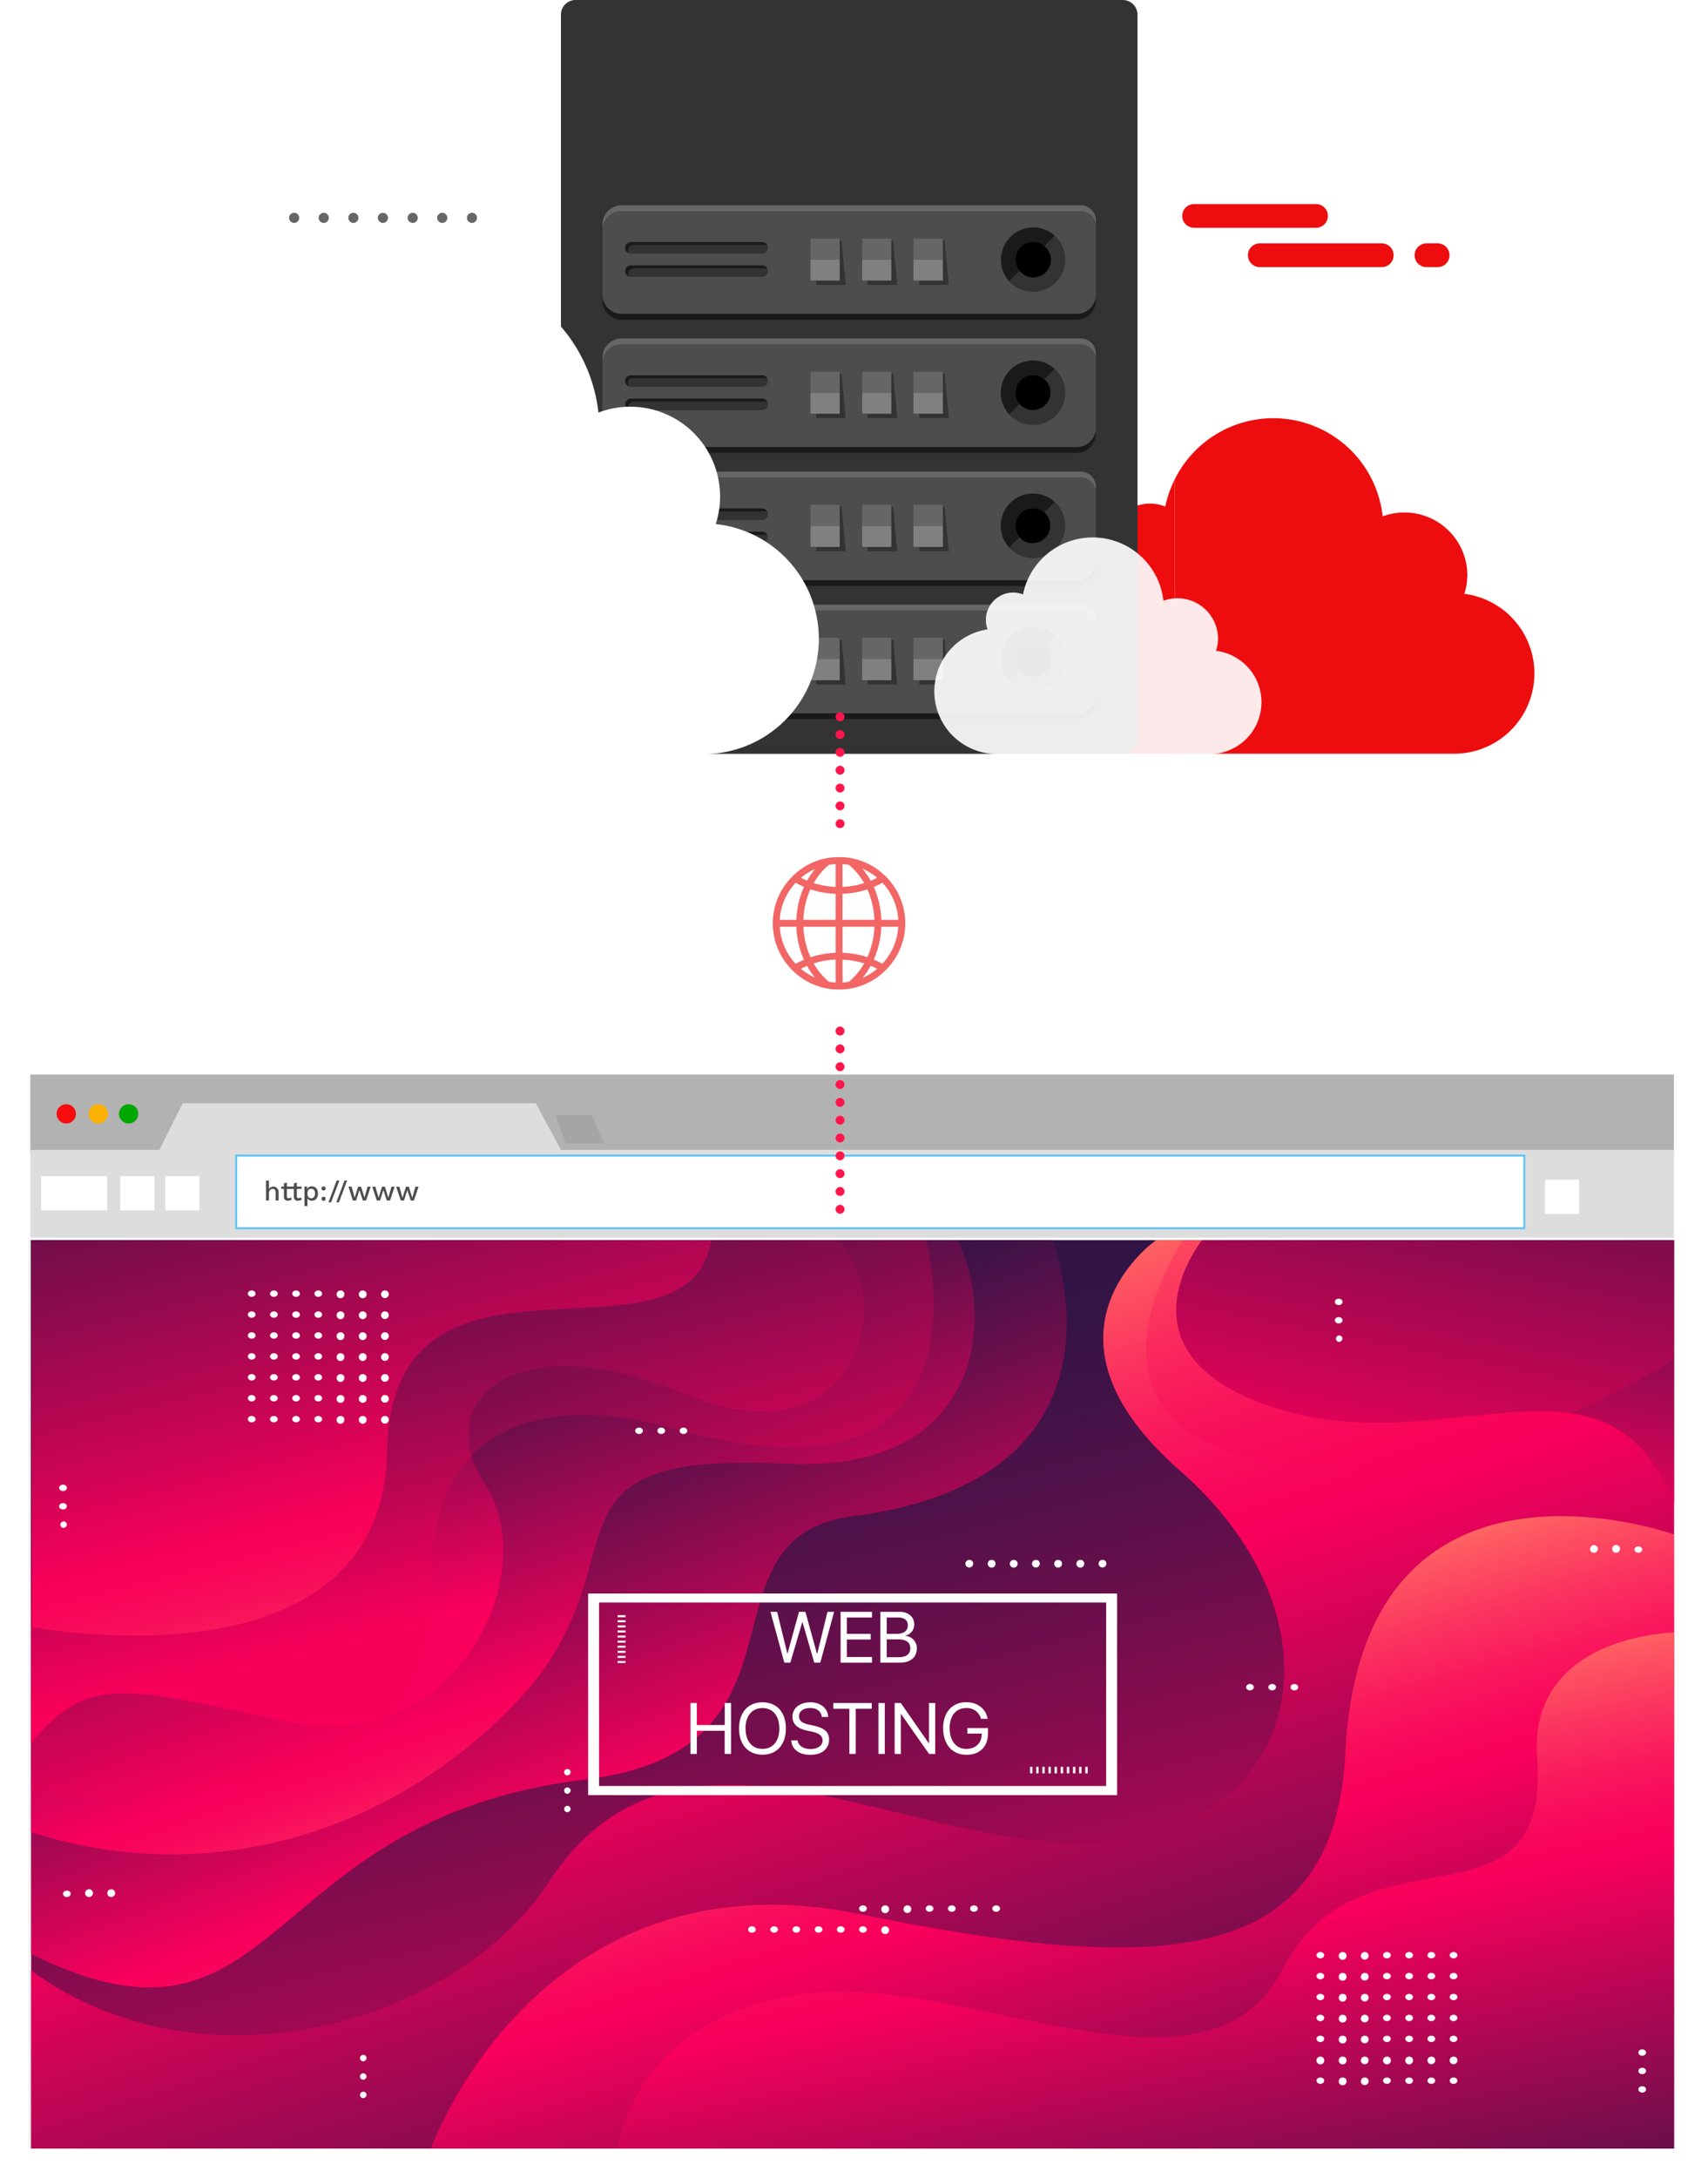 <svg xmlns="http://www.w3.org/2000/svg" xmlns:xlink="http://www.w3.org/1999/xlink" viewBox="0 0 652 831.03"><defs><style>.cls-1,.cls-13,.cls-21{fill:none;}.cls-2{fill:#b2b2b2;}.cls-3{fill:#ddd;}.cls-4{fill:#f1f1f1;}.cls-20,.cls-5,.cls-6{fill:#fff;}.cls-6{stroke:#5dc4f9;stroke-width:0.75px;}.cls-13,.cls-21,.cls-6{stroke-miterlimit:10;}.cls-7{fill:#a5a5a5;}.cls-8{fill:#f70b0d;}.cls-9{fill:#00a700;}.cls-10{fill:#fdb004;}.cls-11,.cls-20,.cls-22,.cls-33{isolation:isolate;}.cls-12{fill:#4d4d4f;}.cls-13{stroke:#fff;stroke-width:10px;}.cls-14{fill:#666;}.cls-15{fill:#ed0d0f;}.cls-16{fill:#333;}.cls-17{fill:#1a1a1a;}.cls-18{fill:gray;}.cls-19{fill:#4d4d4d;}.cls-20{opacity:0.91;}.cls-21{stroke:#ff1549;stroke-linecap:round;stroke-width:3.4px;stroke-dasharray:0 6.8;}.cls-22{fill:#e90000;opacity:0.6;}.cls-23{fill:url(#linear-gradient);}.cls-24{clip-path:url(#clip-path);}.cls-25{fill:url(#linear-gradient-2);}.cls-26{fill:url(#linear-gradient-3);}.cls-27{fill:url(#linear-gradient-4);}.cls-28{fill:url(#linear-gradient-5);}.cls-29{fill:url(#linear-gradient-6);}.cls-30{fill:url(#linear-gradient-7);}.cls-31{fill:url(#linear-gradient-8);}.cls-32{fill:url(#linear-gradient-9);}.cls-33{fill:#f50057;opacity:0.24;}</style><linearGradient id="linear-gradient" x1="-840.36" y1="970.51" x2="-839.88" y2="969.43" gradientTransform="matrix(475.38, 0, 0, -264.09, 399719.84, 256836.38)" gradientUnits="userSpaceOnUse"><stop offset="0" stop-color="#311445"></stop><stop offset="0.12" stop-color="#401347"></stop><stop offset="0.34" stop-color="#660f4b"></stop><stop offset="0.64" stop-color="#a50852"></stop><stop offset="1" stop-color="#f8005c"></stop></linearGradient><clipPath id="clip-path"><rect class="cls-1" x="11.9" y="473.13" width="627.13" height="346.49"></rect></clipPath><linearGradient id="linear-gradient-2" x1="-840.01" y1="970.44" x2="-839.52" y2="969.51" gradientTransform="matrix(299.64, 0, 0, -217.29, 251854.66, 211408.27)" gradientUnits="userSpaceOnUse"><stop offset="0" stop-color="#311445"></stop><stop offset="0.08" stop-color="#401347"></stop><stop offset="0.22" stop-color="#660f4b"></stop><stop offset="0.42" stop-color="#a50852"></stop><stop offset="0.67" stop-color="#f8005c"></stop><stop offset="0.72" stop-color="#f8065c"></stop><stop offset="0.79" stop-color="#f9175d"></stop><stop offset="0.87" stop-color="#fb335f"></stop><stop offset="0.96" stop-color="#fe5962"></stop><stop offset="1" stop-color="#ff7063"></stop></linearGradient><linearGradient id="linear-gradient-3" x1="-839.97" y1="970.53" x2="-839.42" y2="969.49" gradientTransform="matrix(273.01, 0, 0, -178.63, 229448.24, 173874.85)" xlink:href="#linear-gradient-2"></linearGradient><linearGradient id="linear-gradient-4" x1="-839.86" y1="970.71" x2="-839.51" y2="969.84" gradientTransform="matrix(240.97, 0, 0, -146.31, 202491.41, 142506.68)" xlink:href="#linear-gradient"></linearGradient><linearGradient id="linear-gradient-5" x1="-839.75" y1="971.09" x2="-839" y2="969.34" gradientTransform="matrix(196.82, 0, 0, -115, 165339.83, 112109.26)" xlink:href="#linear-gradient-2"></linearGradient><linearGradient id="linear-gradient-6" x1="-839.74" y1="969.34" x2="-840.41" y2="970.49" gradientTransform="matrix(475.37, 0, 0, -264.1, 399719.02, 256843.13)" xlink:href="#linear-gradient-2"></linearGradient><linearGradient id="linear-gradient-7" x1="-839.38" y1="969.05" x2="-840.06" y2="970.27" gradientTransform="matrix(359.68, 0, 0, -183.84, 302489.71, 179018.46)" xlink:href="#linear-gradient-2"></linearGradient><linearGradient id="linear-gradient-8" x1="-839.17" y1="968.71" x2="-839.81" y2="970.22" gradientTransform="matrix(305.59, 0, 0, -150.01, 257033.75, 146208.38)" xlink:href="#linear-gradient-2"></linearGradient><linearGradient id="linear-gradient-9" x1="-837.6" y1="971.45" x2="-838.59" y2="968.75" gradientTransform="matrix(144.07, 0, 0, -76.59, 121291.57, 74833.65)" xlink:href="#linear-gradient-2"></linearGradient></defs><title>Web y Hosting_1</title><g id="Capa_2" data-name="Capa 2"><g id="Layer_1" data-name="Layer 1"><g id="Group_72" data-name="Group 72"><rect id="Rectangle_6" data-name="Rectangle 6" class="cls-2" x="11.58" y="409.93" width="627.42" height="30.11"></rect><path id="Path_3" data-name="Path 3" class="cls-3" d="M214.11,438.67l-9.58-17.79H69.74l-8.89,17.79H11.58v33.52H639V438.67Z"></path><rect id="Rectangle_7" data-name="Rectangle 7" class="cls-4" x="10.84" y="472.96" width="628.16" height="346.81"></rect><g id="Group_9" data-name="Group 9"><rect id="Rectangle_8" data-name="Rectangle 8" class="cls-5" x="589.76" y="450.09" width="13.03" height="13.03"></rect><rect id="Rectangle_9" data-name="Rectangle 9" class="cls-6" x="90.17" y="440.86" width="491.7" height="27.72"></rect><rect id="Rectangle_10" data-name="Rectangle 10" class="cls-5" x="63.08" y="448.72" width="13.03" height="13.03"></rect><rect id="Rectangle_11" data-name="Rectangle 11" class="cls-5" x="45.91" y="448.72" width="13.03" height="13.03"></rect><rect id="Rectangle_12" data-name="Rectangle 12" class="cls-5" x="15.71" y="448.72" width="25.23" height="13.03"></rect></g><path id="Path_4" data-name="Path 4" class="cls-7" d="M212,425.35l3.94,10.86h14.68l-4.76-10.86Z"></path><circle id="Ellipse_1" data-name="Ellipse 1" class="cls-8" cx="25.29" cy="424.94" r="3.69"></circle><circle id="Ellipse_2" data-name="Ellipse 2" class="cls-9" cx="49.11" cy="424.94" r="3.69"></circle><circle id="Ellipse_3" data-name="Ellipse 3" class="cls-10" cx="37.53" cy="424.94" r="3.69"></circle><g id="http:_www" data-name="http: www" class="cls-11"><g class="cls-11"><path class="cls-12" d="M106.34,454.57V458h-1.12v-3.05c0-1-.48-1.38-1.12-1.38s-1.43.45-1.43,1.66V458h-1.12v-7.61h1.12v3.2a2,2,0,0,1,3.67,1Z"></path><path class="cls-12" d="M115.18,457.62a2.19,2.19,0,0,1-1.4.45,1.39,1.39,0,0,1-1.59-1.49v-3H109.5v2.79a.67.67,0,0,0,.74.75,1.09,1.09,0,0,0,.82-.35l.28.83a2.14,2.14,0,0,1-1.38.45,1.39,1.39,0,0,1-1.58-1.49v-3h-1v-.88h1v-1.23l1.12-.31v1.54h2.69v-1.23l1.12-.31v1.54h1.82v.88h-1.82v2.79a.67.67,0,0,0,.75.75,1.18,1.18,0,0,0,.85-.34Z"></path><path class="cls-12" d="M121.37,455.33c0,1.72-.89,2.74-2.32,2.74a1.91,1.91,0,0,1-1.7-.94v3h-1.12v-7.45h1l0,1a1.9,1.9,0,0,1,1.78-1.08C120.48,452.62,121.37,453.62,121.37,455.33Zm-1.12,0c0-1.14-.55-1.82-1.45-1.82s-1.4.61-1.45,1.62v.4c.05,1,.6,1.62,1.45,1.62S120.25,456.49,120.25,455.34Z"></path><path class="cls-12" d="M124.31,453.38a.79.79,0,1,1-.79-.76A.72.72,0,0,1,124.31,453.38Zm0,3.93a.79.79,0,1,1-.79-.76A.72.72,0,0,1,124.31,457.31Z"></path><path class="cls-12" d="M126.39,458.7h-1l3.13-8.34h1.05Z"></path><path class="cls-12" d="M129.38,458.7h-1l3.13-8.34h1Z"></path><path class="cls-12" d="M141.5,452.72,139.75,458h-1.23l-1.32-4-1.26,4h-1.23L133,452.72h1.22l1.18,4.2,1.31-4.2h1.12l1.3,4.2,1.19-4.2Z"></path><path class="cls-12" d="M150.64,452.72,148.89,458h-1.23l-1.32-4-1.26,4h-1.23l-1.75-5.25h1.22l1.19,4.2,1.31-4.2h1.11l1.3,4.2,1.2-4.2Z"></path><path class="cls-12" d="M159.78,452.72,158,458H156.8l-1.32-4-1.26,4H153l-1.75-5.25h1.21l1.19,4.2,1.31-4.2h1.11l1.3,4.2,1.2-4.2Z"></path></g></g><rect id="Rectangle_13" data-name="Rectangle 13" class="cls-13" x="5" y="404.03" width="642" height="422"></rect><g id="Group_28" data-name="Group 28"><g id="Group_10" data-name="Group 10"><path id="Path_5" data-name="Path 5" class="cls-14" d="M134.91,81.18a1.93,1.93,0,1,0,1.93,1.93h0A1.93,1.93,0,0,0,134.91,81.18Zm-11.33,0a1.93,1.93,0,1,0,1.93,1.93A1.92,1.92,0,0,0,123.58,81.18Zm-11.3,0a1.93,1.93,0,1,0,1.93,1.93,1.92,1.92,0,0,0-1.93-1.93Zm45.26,0a1.93,1.93,0,1,0,1.93,1.93h0a1.94,1.94,0,0,0-1.92-1.93Zm22.64,0a1.93,1.93,0,1,0,1.92,1.93h0a1.94,1.94,0,0,0-1.92-1.93Zm-34,0a1.93,1.93,0,1,0,1.92,1.95v0a1.93,1.93,0,0,0-1.91-1.93Zm22.64,0a1.93,1.93,0,1,0,1.93,1.93h0a1.94,1.94,0,0,0-1.92-1.93Z"></path></g><g id="Group_11" data-name="Group 11"><path id="Path_6" data-name="Path 6" class="cls-5" d="M351.16,386.26H289.39a3.15,3.15,0,0,1-3.14-3.14V321.35a3.14,3.14,0,0,1,3.14-3.14h61.77a3.15,3.15,0,0,1,3.14,3.14v61.77a3.14,3.14,0,0,1-3.14,3.14Z"></path></g><g id="Group_13" data-name="Group 13"><g id="Group_12" data-name="Group 12"><path id="Path_7" data-name="Path 7" class="cls-15" d="M444.83,193.25a15.4,15.4,0,0,0-5.77-1.13,16.19,16.19,0,0,0-16.17,16.22h0a15.6,15.6,0,0,0,1,5.53,37,37,0,0,0,5.65,73.66h18.9V182.88A41.87,41.87,0,0,0,444.83,193.25Z"></path></g><path id="Path_8" data-name="Path 8" class="cls-15" d="M559,226.54a23.72,23.72,0,0,0,1.13-6.84A24,24,0,0,0,527.81,197a42,42,0,0,0-79.38-14.11V287.54H555a30.62,30.62,0,0,0,3.94-61Z"></path></g><g id="Group_24" data-name="Group 24"><g id="Group_23" data-name="Group 23"><path id="Path_9" data-name="Path 9" class="cls-16" d="M428.61,287.59H219.74a5.61,5.61,0,0,1-5.61-5.61h0V5.61A5.59,5.59,0,0,1,219.73,0H428.61a5.62,5.62,0,0,1,5.61,5.6h0V282a5.62,5.62,0,0,1-5.59,5.62Z"></path><g id="Group_22" data-name="Group 22"><g id="Group_15" data-name="Group 15"><g id="Group_14" data-name="Group 14"><path id="Path_10" data-name="Path 10" class="cls-14" d="M412.53,78.31a5.81,5.81,0,0,1,5.81,5.81h0V86.4a5.81,5.81,0,0,0-5.81-5.81H237.32a7.31,7.31,0,0,0-7.33,7.3h0V85.62a7.31,7.31,0,0,1,7.32-7.31H412.53Z"></path><path id="Path_11" data-name="Path 11" class="cls-17" d="M411,119.68a7.31,7.31,0,0,0,7.31-7.31v2.28A7.31,7.31,0,0,1,411,122H237.32a7.31,7.31,0,0,1-7.33-7.3h0v-2.28a7.32,7.32,0,0,0,7.32,7.31H411Z"></path><path id="Path_12" data-name="Path 12" d="M398.68,93.84A6.75,6.75,0,1,1,390,104.17a7.74,7.74,0,0,1-.81-.81,6.77,6.77,0,0,1,5.16-11.11h0A6.63,6.63,0,0,1,398.68,93.84Z"></path><path id="Path_13" data-name="Path 13" class="cls-16" d="M402.63,89.89a12.32,12.32,0,0,1-16.58,18.22c-.29-.26-.56-.54-.82-.82l3.76-3.76.19-.17a6.75,6.75,0,1,0,10.31-8.71,7.74,7.74,0,0,0-.81-.81Z"></path><path id="Path_14" data-name="Path 14" class="cls-17" d="M402.63,89.89l-3.95,4a6.61,6.61,0,0,0-4.35-1.57A6.74,6.74,0,0,0,387.59,99h0a6.87,6.87,0,0,0,1.57,4.35l-.19.17-3.76,3.76A12.33,12.33,0,0,1,402.62,89.9Z"></path><path id="Path_15" data-name="Path 15" class="cls-14" d="M320.61,91.68V99H309.35V90.9h11.26Z"></path><path id="Path_16" data-name="Path 16" class="cls-14" d="M340.29,91.68V99H329V90.9h11.26Z"></path><path id="Path_17" data-name="Path 17" class="cls-14" d="M360,91.68V99H348.69V90.9H360Z"></path><path id="Path_18" data-name="Path 18" class="cls-18" d="M320.61,99v8.09H309.35V99Z"></path><path id="Path_19" data-name="Path 19" class="cls-18" d="M340.29,99v8.09H329V99Z"></path><path id="Path_20" data-name="Path 20" class="cls-18" d="M360,99v8.09H348.69V99Z"></path><path id="Path_21" data-name="Path 21" class="cls-16" d="M360.65,92.53l1.52,16.17H350.89v-1.6H360V91.68h.7Z"></path><path id="Path_22" data-name="Path 22" class="cls-16" d="M341,92.53l1.52,16.17H331.21v-1.6h9.08V91.68H341Z"></path><path id="Path_23" data-name="Path 23" class="cls-16" d="M321.3,92.53l1.53,16.17H311.55v-1.6h9.06V91.68h.69Z"></path><path id="Path_24" data-name="Path 24" class="cls-19" d="M394.33,86.68a12.33,12.33,0,1,0,8.3,3.21A12.33,12.33,0,0,0,394.33,86.68Zm-157-6.08H412.53a5.81,5.81,0,0,1,5.81,5.81h0v26a7.31,7.31,0,0,1-7.31,7.31H237.32a7.31,7.31,0,0,1-7.33-7.3h0V87.9A7.31,7.31,0,0,1,237.32,80.6Zm53.6,20.67H240.83a2.2,2.2,0,0,0-2.18,2.18,2.16,2.16,0,0,0,1.33,2,2.21,2.21,0,0,0,.84.17h50.09a2.18,2.18,0,0,0,2.18-2.18h0a2.11,2.11,0,0,0-.17-.82A2.16,2.16,0,0,0,290.92,101.27Zm0-4.54a2.18,2.18,0,0,0,2.18-2.17,2.26,2.26,0,0,0-.17-.85,2.17,2.17,0,0,0-2-1.33H240.83a2.19,2.19,0,0,0-2.18,2.18h0a2.16,2.16,0,0,0,2.16,2.18h50.11Zm71.25,12-1.52-16.18v-.84H360V90.9H348.69v16.2h2.2v1.6Zm-19.68,0L341,92.52v-.84h-.68V90.9H329v16.2h2.18v1.6h11.28Zm-19.66,0-1.52-16.18v-.84h-.7V90.9H309.35v16.2h2.2v1.6Z"></path><path id="Path_25" data-name="Path 25" class="cls-17" d="M290.92,92.38a2.17,2.17,0,0,1,2,1.33,2.11,2.11,0,0,0-.82-.17H242a2.2,2.2,0,0,0-2.18,2.18,2.17,2.17,0,0,0,.17.84,2.21,2.21,0,0,1-1.33-2,2.18,2.18,0,0,1,2.18-2.18h50.08Z"></path><path id="Path_26" data-name="Path 26" class="cls-17" d="M290.92,101.27a2.19,2.19,0,0,1,2,1.35,2.11,2.11,0,0,0-.82-.17H242a2.2,2.2,0,0,0-2.18,2.18,2.11,2.11,0,0,0,.17.82,2.17,2.17,0,0,1-1.33-2,2.2,2.2,0,0,1,2.18-2.18h50.08Z"></path><path id="Path_27" data-name="Path 27" class="cls-16" d="M242,102.45H292.1a2.11,2.11,0,0,1,.82.17,2.11,2.11,0,0,1,.17.82,2.18,2.18,0,0,1-2.18,2.18H240.82a2.21,2.21,0,0,1-.84-.17,2.11,2.11,0,0,1-.17-.82A2.19,2.19,0,0,1,242,102.45Z"></path><path id="Path_28" data-name="Path 28" class="cls-16" d="M293.09,94.55a2.2,2.2,0,0,1-2.18,2.18H240.82a2.21,2.21,0,0,1-.84-.17,2.18,2.18,0,0,1,2-3H292.1a2.11,2.11,0,0,1,.82.17A2.21,2.21,0,0,1,293.09,94.55Z"></path></g></g><g id="Group_17" data-name="Group 17"><g id="Group_16" data-name="Group 16"><path id="Path_29" data-name="Path 29" class="cls-14" d="M412.53,129.12a5.81,5.81,0,0,1,5.81,5.81h0v2.28a5.81,5.81,0,0,0-5.81-5.81H237.32a7.31,7.31,0,0,0-7.33,7.3h0v-2.28a7.31,7.31,0,0,1,7.32-7.31H412.53Z"></path><path id="Path_30" data-name="Path 30" class="cls-17" d="M411,170.49a7.31,7.31,0,0,0,7.31-7.31v2.28a7.31,7.31,0,0,1-7.31,7.31H237.32a7.31,7.31,0,0,1-7.33-7.3h0v-2.28a7.32,7.32,0,0,0,7.32,7.31H411Z"></path><path id="Path_31" data-name="Path 31" d="M398.68,144.64A6.75,6.75,0,1,1,390,155a7.74,7.74,0,0,1-.81-.81,6.77,6.77,0,0,1,5.16-11.11h0A6.69,6.69,0,0,1,398.68,144.64Z"></path><path id="Path_32" data-name="Path 32" class="cls-16" d="M402.63,140.69a12.32,12.32,0,0,1-16.58,18.22,10.57,10.57,0,0,1-.82-.82l3.76-3.76.19-.17a6.75,6.75,0,0,0,10.31-8.71,7.74,7.74,0,0,0-.81-.81Z"></path><path id="Path_33" data-name="Path 33" class="cls-17" d="M402.63,140.69l-3.95,3.95a6.67,6.67,0,0,0-4.35-1.57,6.75,6.75,0,0,0-6.74,6.75h0a6.85,6.85,0,0,0,1.57,4.35l-.19.17-3.76,3.76a12.33,12.33,0,0,1,17.41-17.41Z"></path><path id="Path_34" data-name="Path 34" class="cls-14" d="M320.61,142.48v7.33H309.35V141.7h11.26Z"></path><path id="Path_35" data-name="Path 35" class="cls-14" d="M340.29,142.48v7.33H329V141.7h11.26Z"></path><path id="Path_36" data-name="Path 36" class="cls-14" d="M360,142.48v7.33H348.69V141.7H360Z"></path><path id="Path_37" data-name="Path 37" class="cls-18" d="M320.61,149.81v8.09H309.35v-8.09Z"></path><path id="Path_38" data-name="Path 38" class="cls-18" d="M340.29,149.81v8.09H329v-8.09Z"></path><path id="Path_39" data-name="Path 39" class="cls-18" d="M360,149.81v8.09H348.69v-8.09Z"></path><path id="Path_40" data-name="Path 40" class="cls-16" d="M360.65,143.33l1.52,16.18H350.89V157.9H360V142.48h.7Z"></path><path id="Path_41" data-name="Path 41" class="cls-16" d="M341,143.33l1.52,16.18H331.21V157.9h9.08V142.48H341Z"></path><path id="Path_42" data-name="Path 42" class="cls-16" d="M321.3,143.33l1.53,16.18H311.55V157.9h9.06V142.48h.69Z"></path><path id="Path_43" data-name="Path 43" class="cls-19" d="M394.33,137.48a12.33,12.33,0,1,0,8.3,3.21A12.33,12.33,0,0,0,394.33,137.48Zm-157-6.08H412.53a5.81,5.81,0,0,1,5.81,5.81h0v26a7.31,7.31,0,0,1-7.31,7.31H237.32a7.31,7.31,0,0,1-7.33-7.3h0V138.7a7.31,7.31,0,0,1,7.33-7.3Zm53.6,20.67H240.83a2.2,2.2,0,0,0-2.18,2.18,2.16,2.16,0,0,0,1.33,2,2.21,2.21,0,0,0,.84.17h50.09a2.18,2.18,0,0,0,2.18-2.18h0a2.11,2.11,0,0,0-.17-.82A2.18,2.18,0,0,0,290.92,152.07Zm0-4.54a2.18,2.18,0,0,0,2.18-2.17,2.26,2.26,0,0,0-.17-.85,2.17,2.17,0,0,0-2-1.33H240.83a2.19,2.19,0,0,0-2.18,2.18h0a2.16,2.16,0,0,0,2.16,2.18h50.11Zm71.25,12-1.52-16.18v-.84H360v-.78H348.69v16.2h2.2v1.6Zm-19.68,0L341,143.33v-.84h-.68v-.78H329v16.2h2.18v1.6Zm-19.66,0-1.52-16.18v-.84h-.7v-.78H309.35v16.2h2.2v1.6Z"></path><path id="Path_44" data-name="Path 44" class="cls-17" d="M290.92,143.18a2.17,2.17,0,0,1,2,1.33,2.11,2.11,0,0,0-.82-.17H242a2.2,2.2,0,0,0-2.18,2.18,2.17,2.17,0,0,0,.17.84,2.22,2.22,0,0,1-1.33-2,2.18,2.18,0,0,1,2.18-2.18h50.08Z"></path><path id="Path_45" data-name="Path 45" class="cls-17" d="M290.92,152.07a2.19,2.19,0,0,1,2,1.35,2.11,2.11,0,0,0-.82-.17H242a2.2,2.2,0,0,0-2.18,2.18,2.11,2.11,0,0,0,.17.82,2.17,2.17,0,0,1-1.33-2,2.2,2.2,0,0,1,2.18-2.18h50.08Z"></path><path id="Path_46" data-name="Path 46" class="cls-16" d="M242,153.25H292.1a.76.76,0,0,1,1,1,2.18,2.18,0,0,1-2.18,2.18H240.82a2.21,2.21,0,0,1-.84-.17,2.11,2.11,0,0,1-.17-.82A2.2,2.2,0,0,1,242,153.25Z"></path><path id="Path_47" data-name="Path 47" class="cls-16" d="M293.09,145.36a2.2,2.2,0,0,1-2.18,2.18H240.82a1.7,1.7,0,0,1,1.17-3.19H292.1a2.11,2.11,0,0,1,.82.17A2.21,2.21,0,0,1,293.09,145.36Z"></path></g></g><g id="Group_19" data-name="Group 19"><g id="Group_18" data-name="Group 18"><path id="Path_48" data-name="Path 48" class="cls-14" d="M412.53,179.92a5.81,5.81,0,0,1,5.81,5.81h0V188a5.81,5.81,0,0,0-5.81-5.81H237.32a7.31,7.31,0,0,0-7.33,7.3h0v-2.28a7.31,7.31,0,0,1,7.32-7.31H412.53Z"></path><path id="Path_49" data-name="Path 49" class="cls-17" d="M411,221.29a7.31,7.31,0,0,0,7.31-7.31v2.28a7.31,7.31,0,0,1-7.31,7.31H237.32a7.31,7.31,0,0,1-7.33-7.3h0V214a7.32,7.32,0,0,0,7.32,7.31H411Z"></path><path id="Path_50" data-name="Path 50" d="M398.68,195.44A6.75,6.75,0,0,1,390,205.77a7.74,7.74,0,0,1-.81-.81,6.76,6.76,0,0,1,5.13-11.11,6.66,6.66,0,0,1,4.37,1.59Z"></path><path id="Path_51" data-name="Path 51" class="cls-16" d="M402.63,191.49a12.32,12.32,0,0,1-16.58,18.22,10.57,10.57,0,0,1-.82-.82l3.76-3.76.19-.17a6.75,6.75,0,1,0,10.31-8.71,7.74,7.74,0,0,0-.81-.81Z"></path><path id="Path_52" data-name="Path 52" class="cls-17" d="M402.63,191.49l-3.95,3.95a6.67,6.67,0,0,0-4.35-1.57,6.75,6.75,0,0,0-6.74,6.75h0a6.85,6.85,0,0,0,1.57,4.35l-.19.17-3.75,3.75a12.32,12.32,0,0,1,17.41-17.41Z"></path><path id="Path_53" data-name="Path 53" class="cls-14" d="M320.61,193.28v7.32H309.35v-8.09h11.26Z"></path><path id="Path_54" data-name="Path 54" class="cls-14" d="M340.29,193.28v7.32H329v-8.09h11.26Z"></path><path id="Path_55" data-name="Path 55" class="cls-14" d="M360,193.28v7.32H348.69v-8.09H360Z"></path><path id="Path_56" data-name="Path 56" class="cls-18" d="M320.61,200.61v8.09H309.35v-8.09Z"></path><path id="Path_57" data-name="Path 57" class="cls-18" d="M340.29,200.61v8.09H329v-8.09Z"></path><path id="Path_58" data-name="Path 58" class="cls-18" d="M360,200.61v8.09H348.69v-8.09Z"></path><path id="Path_59" data-name="Path 59" class="cls-16" d="M360.65,194.13l1.52,16.18H350.89V208.7H360V193.29h.7Z"></path><path id="Path_60" data-name="Path 60" class="cls-16" d="M341,194.13l1.52,16.18H331.21V208.7h9.08V193.29H341Z"></path><path id="Path_61" data-name="Path 61" class="cls-16" d="M321.3,194.13l1.53,16.18H311.55V208.7h9.06V193.29h.69Z"></path><path id="Path_62" data-name="Path 62" class="cls-19" d="M394.33,188.28a12.33,12.33,0,1,0,8.3,3.21A12.33,12.33,0,0,0,394.33,188.28Zm-157-6.08H412.53a5.81,5.81,0,0,1,5.81,5.81h0v26a7.31,7.31,0,0,1-7.31,7.31H237.32A7.31,7.31,0,0,1,230,214h0V189.5a7.31,7.31,0,0,1,7.33-7.3Zm53.6,20.67H240.83a2.2,2.2,0,0,0-2.18,2.18,2.16,2.16,0,0,0,1.33,2,2.21,2.21,0,0,0,.84.17h50.09a2.18,2.18,0,0,0,2.18-2.18h0a2.11,2.11,0,0,0-.17-.82A2.18,2.18,0,0,0,290.92,202.87Zm0-4.54a2.18,2.18,0,0,0,2.18-2.17,2.26,2.26,0,0,0-.17-.85,2.17,2.17,0,0,0-2-1.33H240.83a2.19,2.19,0,0,0-2.18,2.18h0a2.16,2.16,0,0,0,2.16,2.18h50.11Zm71.25,12-1.52-16.18v-.84H360v-.78H348.69v16.2h2.2v1.6Zm-19.68,0L341,194.13v-.84h-.68v-.78H329v16.2h2.18v1.6h11.28Zm-19.66,0-1.52-16.18v-.84h-.7v-.78H309.35v16.2h2.2v1.6Z"></path><path id="Path_63" data-name="Path 63" class="cls-17" d="M290.92,194a2.17,2.17,0,0,1,2,1.33,2.11,2.11,0,0,0-.82-.17H242a2.2,2.2,0,0,0-2.18,2.18,2.17,2.17,0,0,0,.17.84,2.21,2.21,0,0,1-1.33-2,2.18,2.18,0,0,1,2.18-2.18h50.08Z"></path><path id="Path_64" data-name="Path 64" class="cls-17" d="M290.92,202.87a2.19,2.19,0,0,1,2,1.35,2.11,2.11,0,0,0-.82-.17H242a2.2,2.2,0,0,0-2.18,2.18,2.11,2.11,0,0,0,.17.82,2.17,2.17,0,0,1-1.33-2,2.2,2.2,0,0,1,2.18-2.18h50.08Z"></path><path id="Path_65" data-name="Path 65" class="cls-16" d="M242,204.06H292.1a.76.76,0,0,1,1,1,2.18,2.18,0,0,1-2.18,2.18H240.82a2.21,2.21,0,0,1-.84-.17,2.11,2.11,0,0,1-.17-.82A2.19,2.19,0,0,1,242,204.06Z"></path><path id="Path_66" data-name="Path 66" class="cls-16" d="M293.09,196.16a2.2,2.2,0,0,1-2.18,2.18H240.82a1.7,1.7,0,1,1,1.17-3.19H292.1a2.11,2.11,0,0,1,.82.17A2.21,2.21,0,0,1,293.09,196.16Z"></path></g></g><g id="Group_21" data-name="Group 21"><g id="Group_20" data-name="Group 20"><path id="Path_67" data-name="Path 67" class="cls-14" d="M412.53,230.72a5.81,5.81,0,0,1,5.81,5.81h0v2.28a5.81,5.81,0,0,0-5.81-5.81H237.32a7.31,7.31,0,0,0-7.33,7.3h0V238a7.31,7.31,0,0,1,7.32-7.31H412.53Z"></path><path id="Path_68" data-name="Path 68" class="cls-17" d="M411,272.09a7.31,7.31,0,0,0,7.31-7.31v2.28a7.31,7.31,0,0,1-7.31,7.31H237.32a7.31,7.31,0,0,1-7.33-7.3h0v-2.28a7.32,7.32,0,0,0,7.32,7.31H411Z"></path><path id="Path_69" data-name="Path 69" d="M398.68,246.24A6.75,6.75,0,1,1,390,256.57a7.74,7.74,0,0,1-.81-.81,6.75,6.75,0,0,1,9.51-9.52Z"></path><path id="Path_70" data-name="Path 70" class="cls-16" d="M402.63,242.29a12.32,12.32,0,1,1-16.58,18.22,10.57,10.57,0,0,1-.82-.82l3.76-3.76.19-.17a6.75,6.75,0,1,0,10.31-8.71,7.74,7.74,0,0,0-.81-.81Z"></path><path id="Path_71" data-name="Path 71" class="cls-17" d="M402.63,242.29l-3.95,4a6.67,6.67,0,0,0-4.35-1.57,6.75,6.75,0,0,0-6.74,6.75h0a6.85,6.85,0,0,0,1.57,4.35L389,256l-3.76,3.76a12.33,12.33,0,0,1,17.41-17.41Z"></path><path id="Path_72" data-name="Path 72" class="cls-14" d="M320.61,244.08v7.33H309.35v-8.1h11.26Z"></path><path id="Path_73" data-name="Path 73" class="cls-14" d="M340.29,244.08v7.33H329v-8.1h11.26Z"></path><path id="Path_74" data-name="Path 74" class="cls-14" d="M360,244.08v7.33H348.69v-8.1H360Z"></path><path id="Path_75" data-name="Path 75" class="cls-18" d="M320.61,251.42v8.09H309.35v-8.09Z"></path><path id="Path_76" data-name="Path 76" class="cls-18" d="M340.29,251.42v8.09H329v-8.09Z"></path><path id="Path_77" data-name="Path 77" class="cls-18" d="M360,251.42v8.09H348.69v-8.09Z"></path><path id="Path_78" data-name="Path 78" class="cls-16" d="M360.65,244.93l1.52,16.18H350.89v-1.6H360V244.09h.7Z"></path><path id="Path_79" data-name="Path 79" class="cls-16" d="M341,244.93l1.52,16.18H331.21v-1.6h9.08V244.09H341Z"></path><path id="Path_80" data-name="Path 80" class="cls-16" d="M321.3,244.93l1.53,16.18H311.55v-1.6h9.06V244.09h.69Z"></path><path id="Path_81" data-name="Path 81" class="cls-19" d="M394.33,239.08a12.33,12.33,0,1,0,8.3,3.21A12.33,12.33,0,0,0,394.33,239.08Zm-157-6.08H412.53a5.81,5.81,0,0,1,5.81,5.81h0v26a7.31,7.31,0,0,1-7.31,7.31H237.32a7.31,7.31,0,0,1-7.33-7.3h0V240.3A7.32,7.32,0,0,1,237.32,233Zm53.6,20.68H240.83a2.2,2.2,0,0,0-2.18,2.18,2.16,2.16,0,0,0,1.33,2,2.21,2.21,0,0,0,.84.17h50.09a2.18,2.18,0,0,0,2.18-2.18h0a2.11,2.11,0,0,0-.17-.82A2.18,2.18,0,0,0,290.92,253.68Zm0-4.54A2.18,2.18,0,0,0,293.1,247a2.26,2.26,0,0,0-.17-.85,2.17,2.17,0,0,0-2-1.33H240.83a2.19,2.19,0,0,0-2.18,2.18h0a2.16,2.16,0,0,0,2.16,2.18h50.11Zm71.25,12-1.52-16.18v-.84H360v-.78H348.69v16.2h2.2v1.6Zm-19.68,0L341,244.93v-.84h-.68v-.78H329v16.2h2.18v1.6h11.28Zm-19.66,0-1.52-16.18v-.84h-.7v-.78H309.35v16.2h2.2v1.6Z"></path><path id="Path_82" data-name="Path 82" class="cls-17" d="M290.92,244.79a2.17,2.17,0,0,1,2,1.33,2.11,2.11,0,0,0-.82-.17H242a2.2,2.2,0,0,0-2.18,2.18,2.17,2.17,0,0,0,.17.84,2.22,2.22,0,0,1-1.33-2,2.18,2.18,0,0,1,2.18-2.18h50.08Z"></path><path id="Path_83" data-name="Path 83" class="cls-17" d="M290.92,253.68a2.19,2.19,0,0,1,2,1.35,2.11,2.11,0,0,0-.82-.17H242a2.2,2.2,0,0,0-2.18,2.18,2.11,2.11,0,0,0,.17.82,2.17,2.17,0,0,1-1.33-2,2.2,2.2,0,0,1,2.18-2.18h50.08Z"></path><path id="Path_84" data-name="Path 84" class="cls-16" d="M242,254.86H292.1a.76.76,0,0,1,1,1,2.18,2.18,0,0,1-2.18,2.18H240.82a2.21,2.21,0,0,1-.84-.17,2.11,2.11,0,0,1-.17-.82A2.19,2.19,0,0,1,242,254.86Z"></path><path id="Path_85" data-name="Path 85" class="cls-16" d="M293.09,247a2.19,2.19,0,0,1-2.18,2.18H240.82A2.21,2.21,0,0,1,240,249a2.17,2.17,0,0,1-.17-.84A2.2,2.2,0,0,1,242,246H292.1a2.11,2.11,0,0,1,.82.17A2.21,2.21,0,0,1,293.09,247Z"></path></g></g></g></g><path id="Path_86" data-name="Path 86" class="cls-5" d="M273.25,199.94a44,44,0,0,1-5.65,87.74H87.08a53.27,53.27,0,0,1-8.13-106,22,22,0,0,1-1.45-7.95,23.29,23.29,0,0,1,23.25-23.35h0a22.1,22.1,0,0,1,8.3,1.62,60.49,60.49,0,0,1,119.39,5.39,34.27,34.27,0,0,1,44.8,42.5Z"></path></g><path id="Path_87" data-name="Path 87" class="cls-20" d="M464.2,248.28a19.77,19.77,0,0,1-2.53,39.39H380.62A23.92,23.92,0,0,1,377,240.1a10.13,10.13,0,0,1-.66-3.57,10.46,10.46,0,0,1,10.44-10.48h0a9.86,9.86,0,0,1,3.72.73,27.16,27.16,0,0,1,53.61,2.42,15.48,15.48,0,0,1,20.85,14.67A15.72,15.72,0,0,1,464.2,248.28Z"></path><g id="Group_25" data-name="Group 25"><line id="Line_1" data-name="Line 1" class="cls-21" x1="320.67" y1="314.24" x2="320.67" y2="269.03"></line><line id="Line_2" data-name="Line 2" class="cls-21" x1="320.67" y1="461.35" x2="320.67" y2="388.79"></line></g><path id="Path_88" data-name="Path 88" class="cls-22" d="M339.06,335.36a24.33,24.33,0,0,0-1.9-1.9A24.91,24.91,0,0,0,321,327c-.24,0-.48,0-.73,0s-.57,0-.86,0a24.67,24.67,0,0,0-16,6.48,24.33,24.33,0,0,0-1.9,1.9,25.14,25.14,0,0,0,0,33.76,24.33,24.33,0,0,0,1.9,1.9,25.33,25.33,0,0,0,11.89,6,26.35,26.35,0,0,0,4.15.46c.29,0,.57,0,.86,0s.48,0,.73,0A24.91,24.91,0,0,0,337.16,371a24.33,24.33,0,0,0,1.9-1.9,25.11,25.11,0,0,0,0-33.74Zm-27.95-3.83a30.48,30.48,0,0,0-3,4.45c-.81-.34-1.59-.71-2.35-1.11a22.57,22.57,0,0,1,5.37-3.34Zm-7.36,5.26a33,33,0,0,0,3.16,1.55A33.59,33.59,0,0,0,304,350.93h-6.35a22.6,22.6,0,0,1,6.08-14.14Zm-6.08,16.77H304a33.59,33.59,0,0,0,2.89,12.59,32.93,32.93,0,0,0-3.16,1.54,22.62,22.62,0,0,1-6.07-14.13Zm8.07,16.05c.76-.4,1.55-.77,2.35-1.11a31.37,31.37,0,0,0,3,4.45,22.71,22.71,0,0,1-5.36-3.34ZM319,374.83a24.72,24.72,0,0,1-2.59-.29,25.62,25.62,0,0,1-5.79-7,31,31,0,0,1,8.38-1.46Zm0-11.34a34.29,34.29,0,0,0-9.59,1.72,31,31,0,0,1-2.7-11.65H319Zm0-12.57H306.67a31,31,0,0,1,2.7-11.65A33.93,33.93,0,0,0,319,341Zm0-12.57a31.83,31.83,0,0,1-8.38-1.46,25.47,25.47,0,0,1,5.79-6.95,20.32,20.32,0,0,1,2.59-.29Zm23.91,12.57h-6.49a33.69,33.69,0,0,0-2.86-12.54,30.27,30.27,0,0,0,3.29-1.6,22.63,22.63,0,0,1,6.06,14.14Zm-8.08-16.05a26.67,26.67,0,0,1-2.47,1.16,28.77,28.77,0,0,0-3.13-4.61,22.48,22.48,0,0,1,5.61,3.45Zm-13.2-5.22a19.53,19.53,0,0,1,2.41.27,25.59,25.59,0,0,1,5.83,7,31.57,31.57,0,0,1-8.24,1.42Zm0,11.33a34.26,34.26,0,0,0,9.47-1.67,31.21,31.21,0,0,1,2.68,11.61H321.59Zm0,12.57h12.15a31.21,31.21,0,0,1-2.68,11.61,33.89,33.89,0,0,0-9.47-1.67Zm2.42,21a19.53,19.53,0,0,1-2.41.27v-8.7a32.14,32.14,0,0,1,8.25,1.42,25.63,25.63,0,0,1-5.84,7Zm5.19-1.49a28.86,28.86,0,0,0,3.13-4.62c.85.36,1.67.74,2.47,1.16a22,22,0,0,1-5.6,3.46Zm7.6-5.37a30.27,30.27,0,0,0-3.29-1.6,33.65,33.65,0,0,0,2.86-12.54h6.49A22.5,22.5,0,0,1,336.8,367.69Z"></path><g id="Group_27" data-name="Group 27"><path id="Path_89" data-name="Path 89" class="cls-15" d="M502.37,86.91H455.82a4.55,4.55,0,0,1-4.53-4.53h0a4.54,4.54,0,0,1,4.53-4.53h46.55a4.54,4.54,0,0,1,4.53,4.53h0A4.55,4.55,0,0,1,502.37,86.91Z"></path><g id="Group_26" data-name="Group 26"><path id="Path_90" data-name="Path 90" class="cls-15" d="M527.45,101.91H480.9a4.55,4.55,0,0,1-4.53-4.53h0a4.54,4.54,0,0,1,4.53-4.53h46.55A4.54,4.54,0,0,1,532,97.38h0A4.55,4.55,0,0,1,527.45,101.91Z"></path><path id="Path_91" data-name="Path 91" class="cls-15" d="M548.78,101.91h-4.27A4.55,4.55,0,0,1,540,97.38h0a4.54,4.54,0,0,1,4.53-4.53h4.27a4.54,4.54,0,0,1,4.53,4.53h0A4.53,4.53,0,0,1,548.78,101.91Z"></path></g></g></g><g id="Group_71" data-name="Group 71"><g id="Group_65" data-name="Group 65"><rect id="Rectangle_14" data-name="Rectangle 14" class="cls-23" x="11.9" y="473.13" width="627.13" height="346.49"></rect><g id="Group_64" data-name="Group 64"><g class="cls-24"><g id="Group_33" data-name="Group 33"><g id="Group_29" data-name="Group 29"><path id="Path_92" data-name="Path 92" class="cls-25" d="M401.79,473.13s35.68,90.78-76.12,105.29c-62.23,8.07-10,89.27-102.6,100.53C97.64,694.2,108,792.79,11.91,745.48V473.13Z"></path><path id="Path_93" data-name="Path 93" class="cls-26" d="M11.9,699c74,23.47,143.51-4.61,186.49-51,49.42-53.36,1.25-94.48,101.93-89.63,77.25,3.72,78.73-58.9,65.3-85.24H11.9Z"></path><path id="Path_94" data-name="Path 94" class="cls-27" d="M11.9,665.09c21.52-26.56,36.14-21.48,97.44-8.32,65.36,14,97.72-56.82,76.08-90.09S197.13,505,262.36,532c64.52,26.74,80.69-36.74,57.25-58.9H11.9Z"></path><path id="Path_95" data-name="Path 95" class="cls-28" d="M12.34,620.74s133.73,25.71,135.46-67.22c1.67-90.08,114.56-26.33,123.75-80.39H11.9Z"></path></g><g id="Group_31" data-name="Group 31"><g id="Group_30" data-name="Group 30"><path id="Path_96" data-name="Path 96" class="cls-29" d="M441.31,473.13s-51,35.34,9.2,88,51,128.2-20.91,140.68-168.07-63.57-219.91,15.94c-35,53.69-131.34,82.47-197.79,34v67.91H639V473.13Z"></path><path id="Path_97" data-name="Path 97" class="cls-30" d="M639,585.4s-119-42.71-125.43,83.15c-4.09,80.51-66.47,86-185,61.74-122.95-25.16-164.1,89.33-164.1,89.33H639Z"></path><path id="Path_98" data-name="Path 98" class="cls-31" d="M235.89,819.62s4.46-49.66,71-58.9c61.78-8.57,153.62,47.82,182.88-9.7s102.29-10.16,97-80.39C583.27,623.78,639,622.81,639,622.81V819.62Z"></path></g><path id="Path_99" data-name="Path 99" class="cls-32" d="M458.87,473.13s-35.95,44.35,29.27,64.45,125.38-29.11,150.91,36V473.13Z"></path></g><g id="Group_32" data-name="Group 32"><path id="Path_100" data-name="Path 100" class="cls-33" d="M353.5,473.13S382.42,580,258.18,545.2c-49.37-13.84-95.83-3.46-93.65,62.37C167.75,705.4,11.9,683.8,11.9,683.8V473.13Z"></path><path id="Path_101" data-name="Path 101" class="cls-33" d="M451.6,473.13s-46.24,67.29,28.53,83.92S639,518.59,639,518.59V473.13Z"></path></g></g></g><g class="cls-24"><g id="Group_63" data-name="Group 63"><g id="Group_34" data-name="Group 34"><path id="Path_102" data-name="Path 102" class="cls-5" d="M371.48,596.31a1.49,1.49,0,0,1-2.93.53,1.49,1.49,0,0,1,1.2-1.73l.27,0A1.36,1.36,0,0,1,371.48,596.31Z"></path><path id="Path_103" data-name="Path 103" class="cls-5" d="M380,596.31a1.47,1.47,0,0,1-1.2,1.72,1.48,1.48,0,1,1-.53-2.92l.26,0A1.37,1.37,0,0,1,380,596.31Z"></path><path id="Path_104" data-name="Path 104" class="cls-5" d="M388.43,596.31a1.49,1.49,0,1,1-1.74-1.2l.27,0A1.37,1.37,0,0,1,388.43,596.31Z"></path><path id="Path_105" data-name="Path 105" class="cls-5" d="M396.9,596.31a1.49,1.49,0,0,1-2.93.53,1.49,1.49,0,0,1,1.2-1.73l.26,0A1.36,1.36,0,0,1,396.9,596.31Z"></path><path id="Path_106" data-name="Path 106" class="cls-5" d="M405.38,596.31a1.47,1.47,0,0,1-1.2,1.72,1.48,1.48,0,1,1-.53-2.92l.26,0A1.37,1.37,0,0,1,405.38,596.31Z"></path><path id="Path_107" data-name="Path 107" class="cls-5" d="M413.86,596.31a1.47,1.47,0,0,1-1.2,1.72,1.48,1.48,0,1,1-.53-2.92l.26,0A1.37,1.37,0,0,1,413.86,596.31Z"></path><path id="Path_108" data-name="Path 108" class="cls-5" d="M422.33,596.31a1.49,1.49,0,0,1-2.93.53,1.49,1.49,0,0,1,1.2-1.73l.26,0A1.36,1.36,0,0,1,422.33,596.31Z"></path></g><g id="Group_35" data-name="Group 35"><ellipse id="Ellipse_4" data-name="Ellipse 4" class="cls-5" cx="511.02" cy="496.67" rx="1.47" ry="1.22"></ellipse><ellipse id="Ellipse_5" data-name="Ellipse 5" class="cls-5" cx="511.02" cy="503.69" rx="1.47" ry="1.22"></ellipse><path id="Path_109" data-name="Path 109" class="cls-5" d="M511,511.93a1.24,1.24,0,0,1-1-1.44,1.26,1.26,0,0,1,1.45-1,1.24,1.24,0,0,1,1,1.22A1.36,1.36,0,0,1,511,511.93Z"></path></g><g id="Group_36" data-name="Group 36"><path id="Path_110" data-name="Path 110" class="cls-5" d="M138.45,786.39a1.24,1.24,0,1,1,1.47-1.22A1.36,1.36,0,0,1,138.45,786.39Z"></path><path id="Path_111" data-name="Path 111" class="cls-5" d="M138.45,793.42a1.24,1.24,0,1,1,1.47-1.22A1.36,1.36,0,0,1,138.45,793.42Z"></path><path id="Path_112" data-name="Path 112" class="cls-5" d="M138.45,800.44a1.24,1.24,0,1,1,1.47-1.22A1.36,1.36,0,0,1,138.45,800.44Z"></path></g><g id="Group_37" data-name="Group 37"><path id="Path_113" data-name="Path 113" class="cls-5" d="M216.37,677.3a1.23,1.23,0,0,1-1-1.44,1.25,1.25,0,0,1,2.47.22A1.36,1.36,0,0,1,216.37,677.3Z"></path><path id="Path_114" data-name="Path 114" class="cls-5" d="M216.37,684.33a1.23,1.23,0,0,1-1-1.44,1.25,1.25,0,0,1,2.47.22A1.36,1.36,0,0,1,216.37,684.33Z"></path><path id="Path_115" data-name="Path 115" class="cls-5" d="M216.37,691.35a1.23,1.23,0,0,1-1-1.44,1.25,1.25,0,0,1,2.47.22A1.36,1.36,0,0,1,216.37,691.35Z"></path></g><g id="Group_38" data-name="Group 38"><ellipse id="Ellipse_6" data-name="Ellipse 6" class="cls-5" cx="494.1" cy="643.66" rx="1.47" ry="1.22"></ellipse><ellipse id="Ellipse_7" data-name="Ellipse 7" class="cls-5" cx="485.63" cy="643.66" rx="1.47" ry="1.22"></ellipse><ellipse id="Ellipse_8" data-name="Ellipse 8" class="cls-5" cx="477.15" cy="643.66" rx="1.47" ry="1.22"></ellipse></g><g id="Group_39" data-name="Group 39"><ellipse id="Ellipse_9" data-name="Ellipse 9" class="cls-5" cx="260.9" cy="545.85" rx="1.47" ry="1.22"></ellipse><ellipse id="Ellipse_10" data-name="Ellipse 10" class="cls-5" cx="252.42" cy="545.85" rx="1.47" ry="1.22"></ellipse><ellipse id="Ellipse_11" data-name="Ellipse 11" class="cls-5" cx="243.94" cy="545.85" rx="1.47" ry="1.22"></ellipse></g><g id="Group_40" data-name="Group 40"><ellipse id="Ellipse_12" data-name="Ellipse 12" class="cls-5" cx="626.89" cy="783.05" rx="1.47" ry="1.22"></ellipse><ellipse id="Ellipse_13" data-name="Ellipse 13" class="cls-5" cx="626.89" cy="790.07" rx="1.47" ry="1.22"></ellipse><ellipse id="Ellipse_14" data-name="Ellipse 14" class="cls-5" cx="626.89" cy="797.1" rx="1.47" ry="1.22"></ellipse></g><g id="Group_41" data-name="Group 41"><ellipse id="Ellipse_15" data-name="Ellipse 15" class="cls-5" cx="24.05" cy="567.61" rx="1.47" ry="1.22"></ellipse><ellipse id="Ellipse_16" data-name="Ellipse 16" class="cls-5" cx="24.05" cy="574.64" rx="1.47" ry="1.22"></ellipse><path id="Path_116" data-name="Path 116" class="cls-5" d="M24.05,582.88a1.24,1.24,0,1,1,1.47-1.22A1.36,1.36,0,0,1,24.05,582.88Z"></path></g><g id="Group_42" data-name="Group 42"><ellipse id="Ellipse_17" data-name="Ellipse 17" class="cls-5" cx="625.42" cy="591.16" rx="1.47" ry="1.22"></ellipse><path id="Path_117" data-name="Path 117" class="cls-5" d="M615.46,591.16a1.49,1.49,0,1,1,1.74,1.2l-.27,0A1.37,1.37,0,0,1,615.46,591.16Z"></path><path id="Path_118" data-name="Path 118" class="cls-5" d="M607,591.16a1.49,1.49,0,0,1,2.93-.53,1.49,1.49,0,0,1-1.2,1.73l-.26,0A1.36,1.36,0,0,1,607,591.16Z"></path></g><g id="Group_43" data-name="Group 43"><path id="Path_119" data-name="Path 119" class="cls-5" d="M41,722.49a1.47,1.47,0,0,1,1.2-1.72,1.48,1.48,0,1,1,.53,2.92l-.26,0A1.36,1.36,0,0,1,41,722.49Z"></path><path id="Path_120" data-name="Path 120" class="cls-5" d="M32.53,722.49a1.49,1.49,0,1,1,1.74,1.2l-.27,0A1.37,1.37,0,0,1,32.53,722.49Z"></path><ellipse id="Ellipse_18" data-name="Ellipse 18" class="cls-5" cx="25.53" cy="722.49" rx="1.47" ry="1.22"></ellipse></g><g id="Group_46" data-name="Group 46"><g id="Group_44" data-name="Group 44"><ellipse id="Ellipse_19" data-name="Ellipse 19" class="cls-5" cx="287.04" cy="736.1" rx="1.47" ry="1.22"></ellipse><ellipse id="Ellipse_20" data-name="Ellipse 20" class="cls-5" cx="295.51" cy="736.1" rx="1.47" ry="1.22"></ellipse><ellipse id="Ellipse_21" data-name="Ellipse 21" class="cls-5" cx="303.99" cy="736.1" rx="1.47" ry="1.22"></ellipse><ellipse id="Ellipse_22" data-name="Ellipse 22" class="cls-5" cx="312.47" cy="736.1" rx="1.47" ry="1.22"></ellipse><ellipse id="Ellipse_23" data-name="Ellipse 23" class="cls-5" cx="320.94" cy="736.1" rx="1.47" ry="1.22"></ellipse><ellipse id="Ellipse_24" data-name="Ellipse 24" class="cls-5" cx="329.42" cy="736.1" rx="1.47" ry="1.22"></ellipse><path id="Path_121" data-name="Path 121" class="cls-5" d="M339.37,736.1a1.49,1.49,0,1,1-1.74-1.2l.27,0A1.37,1.37,0,0,1,339.37,736.1Z"></path></g><g id="Group_45" data-name="Group 45"><ellipse id="Ellipse_25" data-name="Ellipse 25" class="cls-5" cx="329.42" cy="728.12" rx="1.47" ry="1.22"></ellipse><path id="Path_122" data-name="Path 122" class="cls-5" d="M339.37,728.12a1.49,1.49,0,1,1-1.74-1.2l.27,0A1.37,1.37,0,0,1,339.37,728.12Z"></path><path id="Path_123" data-name="Path 123" class="cls-5" d="M347.84,728.12a1.49,1.49,0,0,1-2.93.53,1.49,1.49,0,0,1,1.2-1.73l.27,0A1.35,1.35,0,0,1,347.84,728.12Z"></path><ellipse id="Ellipse_26" data-name="Ellipse 26" class="cls-5" cx="354.84" cy="728.12" rx="1.47" ry="1.22"></ellipse><ellipse id="Ellipse_27" data-name="Ellipse 27" class="cls-5" cx="363.32" cy="728.12" rx="1.47" ry="1.22"></ellipse><ellipse id="Ellipse_28" data-name="Ellipse 28" class="cls-5" cx="371.79" cy="728.12" rx="1.47" ry="1.22"></ellipse><ellipse id="Ellipse_29" data-name="Ellipse 29" class="cls-5" cx="380.27" cy="728.12" rx="1.47" ry="1.22"></ellipse></g></g><g id="Group_54" data-name="Group 54"><g id="Group_47" data-name="Group 47"><ellipse id="Ellipse_30" data-name="Ellipse 30" class="cls-5" cx="96.08" cy="493.53" rx="1.47" ry="1.22"></ellipse><ellipse id="Ellipse_31" data-name="Ellipse 31" class="cls-5" cx="104.55" cy="493.53" rx="1.47" ry="1.22"></ellipse><ellipse id="Ellipse_32" data-name="Ellipse 32" class="cls-5" cx="113.02" cy="493.53" rx="1.47" ry="1.22"></ellipse><ellipse id="Ellipse_33" data-name="Ellipse 33" class="cls-5" cx="121.5" cy="493.53" rx="1.47" ry="1.22"></ellipse><path id="Path_124" data-name="Path 124" class="cls-5" d="M131.45,493.53a1.49,1.49,0,1,1-1.74-1.2l.27,0A1.37,1.37,0,0,1,131.45,493.53Z"></path><path id="Path_125" data-name="Path 125" class="cls-5" d="M139.92,493.53a1.47,1.47,0,0,1-1.2,1.72,1.48,1.48,0,1,1-.53-2.92l.26,0A1.36,1.36,0,0,1,139.92,493.53Z"></path><path id="Path_126" data-name="Path 126" class="cls-5" d="M148.4,493.53a1.49,1.49,0,0,1-2.93.53,1.49,1.49,0,0,1,1.2-1.73l.26,0A1.36,1.36,0,0,1,148.4,493.53Z"></path></g><g id="Group_48" data-name="Group 48"><ellipse id="Ellipse_34" data-name="Ellipse 34" class="cls-5" cx="96.08" cy="501.51" rx="1.47" ry="1.22"></ellipse><ellipse id="Ellipse_35" data-name="Ellipse 35" class="cls-5" cx="104.55" cy="501.51" rx="1.47" ry="1.22"></ellipse><ellipse id="Ellipse_36" data-name="Ellipse 36" class="cls-5" cx="113.02" cy="501.51" rx="1.47" ry="1.22"></ellipse><ellipse id="Ellipse_37" data-name="Ellipse 37" class="cls-5" cx="121.5" cy="501.51" rx="1.47" ry="1.22"></ellipse><path id="Path_127" data-name="Path 127" class="cls-5" d="M131.45,501.51a1.49,1.49,0,1,1-1.74-1.2l.27,0A1.37,1.37,0,0,1,131.45,501.51Z"></path><path id="Path_128" data-name="Path 128" class="cls-5" d="M139.92,501.51a1.47,1.47,0,0,1-1.2,1.72,1.48,1.48,0,1,1-.53-2.92l.26,0A1.36,1.36,0,0,1,139.92,501.51Z"></path><path id="Path_129" data-name="Path 129" class="cls-5" d="M148.4,501.51a1.49,1.49,0,0,1-2.93.53,1.49,1.49,0,0,1,1.2-1.73l.26,0A1.36,1.36,0,0,1,148.4,501.51Z"></path></g><g id="Group_49" data-name="Group 49"><ellipse id="Ellipse_38" data-name="Ellipse 38" class="cls-5" cx="96.08" cy="509.49" rx="1.47" ry="1.22"></ellipse><ellipse id="Ellipse_39" data-name="Ellipse 39" class="cls-5" cx="104.55" cy="509.49" rx="1.47" ry="1.22"></ellipse><ellipse id="Ellipse_40" data-name="Ellipse 40" class="cls-5" cx="113.02" cy="509.49" rx="1.47" ry="1.22"></ellipse><ellipse id="Ellipse_41" data-name="Ellipse 41" class="cls-5" cx="121.5" cy="509.49" rx="1.47" ry="1.22"></ellipse><path id="Path_130" data-name="Path 130" class="cls-5" d="M131.45,509.49a1.49,1.49,0,1,1-1.74-1.2l.27,0A1.37,1.37,0,0,1,131.45,509.49Z"></path><path id="Path_131" data-name="Path 131" class="cls-5" d="M139.92,509.49a1.47,1.47,0,0,1-1.2,1.72,1.48,1.48,0,1,1-.53-2.92l.26,0A1.37,1.37,0,0,1,139.92,509.49Z"></path><path id="Path_132" data-name="Path 132" class="cls-5" d="M148.4,509.49a1.49,1.49,0,0,1-2.93.53,1.49,1.49,0,0,1,1.2-1.73l.26,0A1.36,1.36,0,0,1,148.4,509.49Z"></path></g><g id="Group_50" data-name="Group 50"><ellipse id="Ellipse_42" data-name="Ellipse 42" class="cls-5" cx="96.08" cy="517.47" rx="1.47" ry="1.22"></ellipse><ellipse id="Ellipse_43" data-name="Ellipse 43" class="cls-5" cx="104.55" cy="517.47" rx="1.47" ry="1.22"></ellipse><ellipse id="Ellipse_44" data-name="Ellipse 44" class="cls-5" cx="113.02" cy="517.47" rx="1.47" ry="1.22"></ellipse><ellipse id="Ellipse_45" data-name="Ellipse 45" class="cls-5" cx="121.5" cy="517.47" rx="1.47" ry="1.22"></ellipse><path id="Path_133" data-name="Path 133" class="cls-5" d="M131.45,517.47a1.49,1.49,0,1,1-1.74-1.2l.27,0A1.37,1.37,0,0,1,131.45,517.47Z"></path><path id="Path_134" data-name="Path 134" class="cls-5" d="M139.92,517.47a1.47,1.47,0,0,1-1.2,1.72,1.48,1.48,0,1,1-.53-2.92l.26,0A1.36,1.36,0,0,1,139.92,517.47Z"></path><path id="Path_135" data-name="Path 135" class="cls-5" d="M148.4,517.47a1.49,1.49,0,0,1-2.93.53,1.49,1.49,0,0,1,1.2-1.73l.26,0A1.36,1.36,0,0,1,148.4,517.47Z"></path></g><g id="Group_51" data-name="Group 51"><ellipse id="Ellipse_46" data-name="Ellipse 46" class="cls-5" cx="96.08" cy="525.45" rx="1.47" ry="1.22"></ellipse><ellipse id="Ellipse_47" data-name="Ellipse 47" class="cls-5" cx="104.55" cy="525.45" rx="1.47" ry="1.22"></ellipse><ellipse id="Ellipse_48" data-name="Ellipse 48" class="cls-5" cx="113.02" cy="525.45" rx="1.47" ry="1.22"></ellipse><ellipse id="Ellipse_49" data-name="Ellipse 49" class="cls-5" cx="121.5" cy="525.45" rx="1.47" ry="1.22"></ellipse><path id="Path_136" data-name="Path 136" class="cls-5" d="M131.45,525.45a1.49,1.49,0,1,1-1.74-1.2l.27,0A1.37,1.37,0,0,1,131.45,525.45Z"></path><path id="Path_137" data-name="Path 137" class="cls-5" d="M139.92,525.45a1.47,1.47,0,0,1-1.2,1.72,1.48,1.48,0,1,1-.53-2.92l.26,0A1.36,1.36,0,0,1,139.92,525.45Z"></path><path id="Path_138" data-name="Path 138" class="cls-5" d="M148.4,525.45a1.49,1.49,0,0,1-2.93.53,1.49,1.49,0,0,1,1.2-1.73l.26,0A1.36,1.36,0,0,1,148.4,525.45Z"></path></g><g id="Group_52" data-name="Group 52"><ellipse id="Ellipse_50" data-name="Ellipse 50" class="cls-5" cx="96.08" cy="533.43" rx="1.47" ry="1.22"></ellipse><ellipse id="Ellipse_51" data-name="Ellipse 51" class="cls-5" cx="104.55" cy="533.43" rx="1.47" ry="1.22"></ellipse><ellipse id="Ellipse_52" data-name="Ellipse 52" class="cls-5" cx="113.02" cy="533.43" rx="1.47" ry="1.22"></ellipse><ellipse id="Ellipse_53" data-name="Ellipse 53" class="cls-5" cx="121.5" cy="533.43" rx="1.47" ry="1.22"></ellipse><path id="Path_139" data-name="Path 139" class="cls-5" d="M131.45,533.43a1.49,1.49,0,1,1-1.74-1.2l.27,0A1.37,1.37,0,0,1,131.45,533.43Z"></path><path id="Path_140" data-name="Path 140" class="cls-5" d="M139.92,533.43a1.47,1.47,0,0,1-1.2,1.72,1.48,1.48,0,1,1-.53-2.92l.26,0A1.37,1.37,0,0,1,139.92,533.43Z"></path><path id="Path_141" data-name="Path 141" class="cls-5" d="M148.4,533.43a1.49,1.49,0,0,1-2.93.53,1.49,1.49,0,0,1,1.2-1.73l.26,0A1.36,1.36,0,0,1,148.4,533.43Z"></path></g><g id="Group_53" data-name="Group 53"><ellipse id="Ellipse_54" data-name="Ellipse 54" class="cls-5" cx="96.08" cy="541.41" rx="1.47" ry="1.22"></ellipse><ellipse id="Ellipse_55" data-name="Ellipse 55" class="cls-5" cx="104.55" cy="541.41" rx="1.47" ry="1.22"></ellipse><ellipse id="Ellipse_56" data-name="Ellipse 56" class="cls-5" cx="113.02" cy="541.41" rx="1.47" ry="1.22"></ellipse><ellipse id="Ellipse_57" data-name="Ellipse 57" class="cls-5" cx="121.5" cy="541.41" rx="1.47" ry="1.22"></ellipse><path id="Path_142" data-name="Path 142" class="cls-5" d="M131.45,541.41a1.49,1.49,0,1,1-1.74-1.2l.27,0A1.37,1.37,0,0,1,131.45,541.41Z"></path><path id="Path_143" data-name="Path 143" class="cls-5" d="M139.92,541.41a1.47,1.47,0,0,1-1.2,1.72,1.48,1.48,0,1,1-.53-2.92l.26,0A1.36,1.36,0,0,1,139.92,541.41Z"></path><path id="Path_144" data-name="Path 144" class="cls-5" d="M148.4,541.41a1.49,1.49,0,0,1-2.93.53,1.49,1.49,0,0,1,1.2-1.73l.26,0A1.36,1.36,0,0,1,148.4,541.41Z"></path></g></g><g id="Group_62" data-name="Group 62"><g id="Group_55" data-name="Group 55"><ellipse id="Ellipse_58" data-name="Ellipse 58" class="cls-5" cx="504.02" cy="745.91" rx="1.47" ry="1.22"></ellipse><path id="Path_145" data-name="Path 145" class="cls-5" d="M514,745.91a1.49,1.49,0,1,1-1.74-1.2l.27,0A1.37,1.37,0,0,1,514,745.91Z"></path><path id="Path_146" data-name="Path 146" class="cls-5" d="M522.44,745.91a1.49,1.49,0,0,1-2.93.53,1.49,1.49,0,0,1,1.2-1.73l.26,0A1.36,1.36,0,0,1,522.44,745.91Z"></path><ellipse id="Ellipse_59" data-name="Ellipse 59" class="cls-5" cx="529.44" cy="745.91" rx="1.47" ry="1.22"></ellipse><ellipse id="Ellipse_60" data-name="Ellipse 60" class="cls-5" cx="537.92" cy="745.91" rx="1.47" ry="1.22"></ellipse><ellipse id="Ellipse_61" data-name="Ellipse 61" class="cls-5" cx="546.39" cy="745.91" rx="1.47" ry="1.22"></ellipse><ellipse id="Ellipse_62" data-name="Ellipse 62" class="cls-5" cx="554.87" cy="745.91" rx="1.47" ry="1.22"></ellipse></g><g id="Group_56" data-name="Group 56"><ellipse id="Ellipse_63" data-name="Ellipse 63" class="cls-5" cx="504.02" cy="753.89" rx="1.47" ry="1.22"></ellipse><path id="Path_147" data-name="Path 147" class="cls-5" d="M514,753.89a1.49,1.49,0,1,1-1.74-1.2l.27,0A1.37,1.37,0,0,1,514,753.89Z"></path><path id="Path_148" data-name="Path 148" class="cls-5" d="M522.44,753.89a1.49,1.49,0,0,1-2.93.53,1.49,1.49,0,0,1,1.2-1.73l.26,0A1.36,1.36,0,0,1,522.44,753.89Z"></path><ellipse id="Ellipse_64" data-name="Ellipse 64" class="cls-5" cx="529.44" cy="753.89" rx="1.47" ry="1.22"></ellipse><ellipse id="Ellipse_65" data-name="Ellipse 65" class="cls-5" cx="537.92" cy="753.89" rx="1.47" ry="1.22"></ellipse><ellipse id="Ellipse_66" data-name="Ellipse 66" class="cls-5" cx="546.39" cy="753.89" rx="1.47" ry="1.22"></ellipse><ellipse id="Ellipse_67" data-name="Ellipse 67" class="cls-5" cx="554.87" cy="753.89" rx="1.47" ry="1.22"></ellipse></g><g id="Group_57" data-name="Group 57"><ellipse id="Ellipse_68" data-name="Ellipse 68" class="cls-5" cx="504.02" cy="761.87" rx="1.47" ry="1.22"></ellipse><path id="Path_149" data-name="Path 149" class="cls-5" d="M514,761.87a1.49,1.49,0,1,1-1.74-1.2l.27,0A1.37,1.37,0,0,1,514,761.87Z"></path><path id="Path_150" data-name="Path 150" class="cls-5" d="M522.44,761.87a1.49,1.49,0,0,1-2.93.53,1.49,1.49,0,0,1,1.2-1.73l.26,0A1.36,1.36,0,0,1,522.44,761.87Z"></path><ellipse id="Ellipse_69" data-name="Ellipse 69" class="cls-5" cx="529.44" cy="761.87" rx="1.47" ry="1.22"></ellipse><ellipse id="Ellipse_70" data-name="Ellipse 70" class="cls-5" cx="537.92" cy="761.87" rx="1.47" ry="1.22"></ellipse><ellipse id="Ellipse_71" data-name="Ellipse 71" class="cls-5" cx="546.39" cy="761.87" rx="1.47" ry="1.22"></ellipse><ellipse id="Ellipse_72" data-name="Ellipse 72" class="cls-5" cx="554.87" cy="761.87" rx="1.47" ry="1.22"></ellipse></g><g id="Group_58" data-name="Group 58"><ellipse id="Ellipse_73" data-name="Ellipse 73" class="cls-5" cx="504.02" cy="769.85" rx="1.47" ry="1.22"></ellipse><path id="Path_151" data-name="Path 151" class="cls-5" d="M514,769.85a1.49,1.49,0,1,1-1.74-1.2l.27,0A1.37,1.37,0,0,1,514,769.85Z"></path><path id="Path_152" data-name="Path 152" class="cls-5" d="M522.44,769.85a1.49,1.49,0,0,1-2.93.53,1.49,1.49,0,0,1,1.2-1.73l.26,0A1.36,1.36,0,0,1,522.44,769.85Z"></path><ellipse id="Ellipse_74" data-name="Ellipse 74" class="cls-5" cx="529.44" cy="769.85" rx="1.47" ry="1.22"></ellipse><ellipse id="Ellipse_75" data-name="Ellipse 75" class="cls-5" cx="537.92" cy="769.85" rx="1.47" ry="1.22"></ellipse><ellipse id="Ellipse_76" data-name="Ellipse 76" class="cls-5" cx="546.39" cy="769.85" rx="1.47" ry="1.22"></ellipse><ellipse id="Ellipse_77" data-name="Ellipse 77" class="cls-5" cx="554.87" cy="769.85" rx="1.47" ry="1.22"></ellipse></g><g id="Group_59" data-name="Group 59"><ellipse id="Ellipse_78" data-name="Ellipse 78" class="cls-5" cx="504.02" cy="777.83" rx="1.47" ry="1.22"></ellipse><path id="Path_153" data-name="Path 153" class="cls-5" d="M514,777.83a1.49,1.49,0,1,1-1.74-1.2l.27,0A1.37,1.37,0,0,1,514,777.83Z"></path><path id="Path_154" data-name="Path 154" class="cls-5" d="M522.44,777.83a1.49,1.49,0,0,1-2.93.53,1.49,1.49,0,0,1,1.2-1.73l.26,0A1.36,1.36,0,0,1,522.44,777.83Z"></path><ellipse id="Ellipse_79" data-name="Ellipse 79" class="cls-5" cx="529.44" cy="777.83" rx="1.47" ry="1.22"></ellipse><ellipse id="Ellipse_80" data-name="Ellipse 80" class="cls-5" cx="537.92" cy="777.83" rx="1.47" ry="1.22"></ellipse><ellipse id="Ellipse_81" data-name="Ellipse 81" class="cls-5" cx="546.39" cy="777.83" rx="1.47" ry="1.22"></ellipse><ellipse id="Ellipse_82" data-name="Ellipse 82" class="cls-5" cx="554.87" cy="777.83" rx="1.47" ry="1.22"></ellipse></g><g id="Group_60" data-name="Group 60"><path id="Path_155" data-name="Path 155" class="cls-5" d="M505.49,785.81a1.47,1.47,0,0,1-1.2,1.72,1.48,1.48,0,1,1-.53-2.92l.26,0A1.37,1.37,0,0,1,505.49,785.81Z"></path><path id="Path_156" data-name="Path 156" class="cls-5" d="M514,785.81a1.49,1.49,0,1,1-1.74-1.2l.27,0A1.37,1.37,0,0,1,514,785.81Z"></path><path id="Path_157" data-name="Path 157" class="cls-5" d="M522.44,785.81a1.49,1.49,0,0,1-2.93.53,1.49,1.49,0,0,1,1.2-1.73l.26,0A1.36,1.36,0,0,1,522.44,785.81Z"></path><path id="Path_158" data-name="Path 158" class="cls-5" d="M530.92,785.81a1.47,1.47,0,0,1-1.2,1.72,1.48,1.48,0,1,1-.53-2.92l.26,0A1.37,1.37,0,0,1,530.92,785.81Z"></path><path id="Path_159" data-name="Path 159" class="cls-5" d="M539.39,785.81a1.49,1.49,0,1,1-1.74-1.2l.27,0A1.37,1.37,0,0,1,539.39,785.81Z"></path><path id="Path_160" data-name="Path 160" class="cls-5" d="M547.86,785.81a1.49,1.49,0,0,1-2.93.53,1.49,1.49,0,0,1,1.2-1.73l.26,0A1.36,1.36,0,0,1,547.86,785.81Z"></path><path id="Path_161" data-name="Path 161" class="cls-5" d="M556.34,785.81a1.49,1.49,0,0,1-2.93.53,1.49,1.49,0,0,1,1.2-1.73l.26,0A1.36,1.36,0,0,1,556.34,785.81Z"></path></g><g id="Group_61" data-name="Group 61"><ellipse id="Ellipse_83" data-name="Ellipse 83" class="cls-5" cx="504.02" cy="793.78" rx="1.47" ry="1.22"></ellipse><path id="Path_162" data-name="Path 162" class="cls-5" d="M514,793.78a1.49,1.49,0,1,1-1.74-1.2l.27,0A1.37,1.37,0,0,1,514,793.78Z"></path><path id="Path_163" data-name="Path 163" class="cls-5" d="M522.44,793.78a1.49,1.49,0,0,1-2.93.53,1.49,1.49,0,0,1,1.2-1.73l.26,0A1.36,1.36,0,0,1,522.44,793.78Z"></path><ellipse id="Ellipse_84" data-name="Ellipse 84" class="cls-5" cx="529.44" cy="793.78" rx="1.47" ry="1.22"></ellipse><ellipse id="Ellipse_85" data-name="Ellipse 85" class="cls-5" cx="537.92" cy="793.78" rx="1.47" ry="1.22"></ellipse><ellipse id="Ellipse_86" data-name="Ellipse 86" class="cls-5" cx="546.39" cy="793.78" rx="1.47" ry="1.22"></ellipse><ellipse id="Ellipse_87" data-name="Ellipse 87" class="cls-5" cx="554.87" cy="793.78" rx="1.47" ry="1.22"></ellipse></g></g></g></g></g></g><g id="Group_70" data-name="Group 70"><g id="Group_68" data-name="Group 68"><g id="Group_66" data-name="Group 66"><rect id="Rectangle_17" data-name="Rectangle 17" class="cls-5" x="393.2" y="674.04" width="0.92" height="2.51"></rect><rect id="Rectangle_18" data-name="Rectangle 18" class="cls-5" x="395.55" y="674.04" width="0.92" height="2.51"></rect><rect id="Rectangle_19" data-name="Rectangle 19" class="cls-5" x="397.89" y="674.04" width="0.92" height="2.51"></rect><rect id="Rectangle_20" data-name="Rectangle 20" class="cls-5" x="400.23" y="674.04" width="0.92" height="2.51"></rect><rect id="Rectangle_21" data-name="Rectangle 21" class="cls-5" x="402.57" y="674.04" width="0.92" height="2.51"></rect><rect id="Rectangle_22" data-name="Rectangle 22" class="cls-5" x="404.92" y="674.04" width="0.92" height="2.51"></rect><rect id="Rectangle_23" data-name="Rectangle 23" class="cls-5" x="407.26" y="674.04" width="0.92" height="2.51"></rect><rect id="Rectangle_24" data-name="Rectangle 24" class="cls-5" x="409.6" y="674.04" width="0.92" height="2.51"></rect><rect id="Rectangle_25" data-name="Rectangle 25" class="cls-5" x="411.94" y="674.04" width="0.92" height="2.51"></rect><rect id="Rectangle_26" data-name="Rectangle 26" class="cls-5" x="414.29" y="674.04" width="0.92" height="2.51"></rect></g><g id="Group_67" data-name="Group 67"><rect id="Rectangle_27" data-name="Rectangle 27" class="cls-5" x="235.75" y="616.2" width="3.03" height="0.76"></rect><rect id="Rectangle_28" data-name="Rectangle 28" class="cls-5" x="235.75" y="618.14" width="3.03" height="0.76"></rect><rect id="Rectangle_29" data-name="Rectangle 29" class="cls-5" x="235.76" y="620.09" width="3.03" height="0.76"></rect><rect id="Rectangle_30" data-name="Rectangle 30" class="cls-5" x="235.75" y="622.03" width="3.03" height="0.76"></rect><rect id="Rectangle_31" data-name="Rectangle 31" class="cls-5" x="235.75" y="623.97" width="3.03" height="0.76"></rect><rect id="Rectangle_32" data-name="Rectangle 32" class="cls-5" x="235.75" y="625.91" width="3.03" height="0.76"></rect><rect id="Rectangle_33" data-name="Rectangle 33" class="cls-5" x="235.75" y="627.85" width="3.03" height="0.76"></rect><rect id="Rectangle_34" data-name="Rectangle 34" class="cls-5" x="235.75" y="629.79" width="3.03" height="0.76"></rect><rect id="Rectangle_35" data-name="Rectangle 35" class="cls-5" x="235.75" y="631.73" width="3.03" height="0.76"></rect><rect id="Rectangle_36" data-name="Rectangle 36" class="cls-5" x="235.75" y="633.67" width="3.03" height="0.76"></rect></g></g><g id="Group_69" data-name="Group 69"><path id="Path_164" data-name="Path 164" class="cls-5" d="M426.44,684.84H224.51V607.92H426.44Zm-197.76-3.47H422.26v-70H228.68Z"></path></g></g></g><g id="Group"><g id="WEB" class="cls-11"><g class="cls-11"><path class="cls-5" d="M301.7,634.32h-2.29l-5.29-19.41h2.53l3.89,15.85h.11L305,614.91h2.45l4.37,15.85H312l3.88-15.85h2.53l-5.28,19.41h-2.29l-4.48-15.4h-.13Z"></path><path class="cls-5" d="M332.88,634.32h-12V614.91h12v2.18h-9.61v6.23h9.11v2.15h-9.11v6.68h9.61Z"></path><path class="cls-5" d="M336.07,634.32V614.91h7.36c3.32,0,5.57,1.94,5.57,4.84a4.34,4.34,0,0,1-3.35,4.24v.11a4.66,4.66,0,0,1,4.33,4.78c0,3.41-2.45,5.44-6.58,5.44Zm2.42-11h3.63c2.87,0,4.43-1.14,4.43-3.24,0-1.93-1.32-3-3.67-3h-4.39Zm4.55,8.91c2.92,0,4.45-1.19,4.45-3.43s-1.59-3.39-4.68-3.39h-4.32v6.82Z"></path></g></g><g id="HOSTING" class="cls-11"><g class="cls-11"><path class="cls-5" d="M276.64,669.12v-8.83H266v8.83h-2.42V649.71H266v8.39h10.66v-8.39h2.42v19.41Z"></path><path class="cls-5" d="M300,659.42c0,6.16-3.44,10-8.94,10s-8.95-3.87-8.95-10,3.45-10,8.95-10S300,653.26,300,659.42Zm-15.4,0c0,4.78,2.49,7.79,6.46,7.79s6.45-3,6.45-7.79-2.48-7.8-6.45-7.8S284.56,654.64,284.56,659.42Z"></path><path class="cls-5" d="M304.46,663.92c.28,2.08,2.22,3.35,5,3.35S314,665.88,314,664c0-1.63-1.08-2.7-3.77-3.3l-2.15-.47c-3.89-.84-5.57-2.61-5.57-5.36,0-3.21,2.82-5.45,6.85-5.45,3.87,0,6.67,2.31,6.78,5.61h-2.42c-.22-2.13-1.9-3.43-4.43-3.43s-4.29,1.18-4.29,3.16c0,1.53,1,2.58,3.68,3.16l2.16.47c4,.89,5.65,2.5,5.65,5.25,0,3.59-2.83,5.84-7.17,5.84s-7.07-2.18-7.29-5.53Z"></path><path class="cls-5" d="M324.23,669.12V651.89h-6.12v-2.18h14.67v2.18h-6.13v17.23Z"></path><path class="cls-5" d="M335.33,669.12V649.71h2.42v19.41Z"></path><path class="cls-5" d="M341.52,669.12V649.71h2.35L354.5,665h.12V649.71H357v19.41h-2.36L344,653.94h-.13v15.18Z"></path><path class="cls-5" d="M368.92,669.45c-5.42,0-8.89-4-8.89-10.13s3.46-9.93,8.89-9.93c4.2,0,7.39,2.49,8.12,6.35h-2.55a5.51,5.51,0,0,0-5.57-4.12c-4,0-6.4,2.88-6.4,7.68s2.45,7.91,6.4,7.91c3.45,0,5.82-2.23,5.82-5.49v-.35h-5.48v-2.12h7.9v1.84C377.16,666.34,374.1,669.45,368.92,669.45Z"></path></g></g></g></g></g></g></svg>